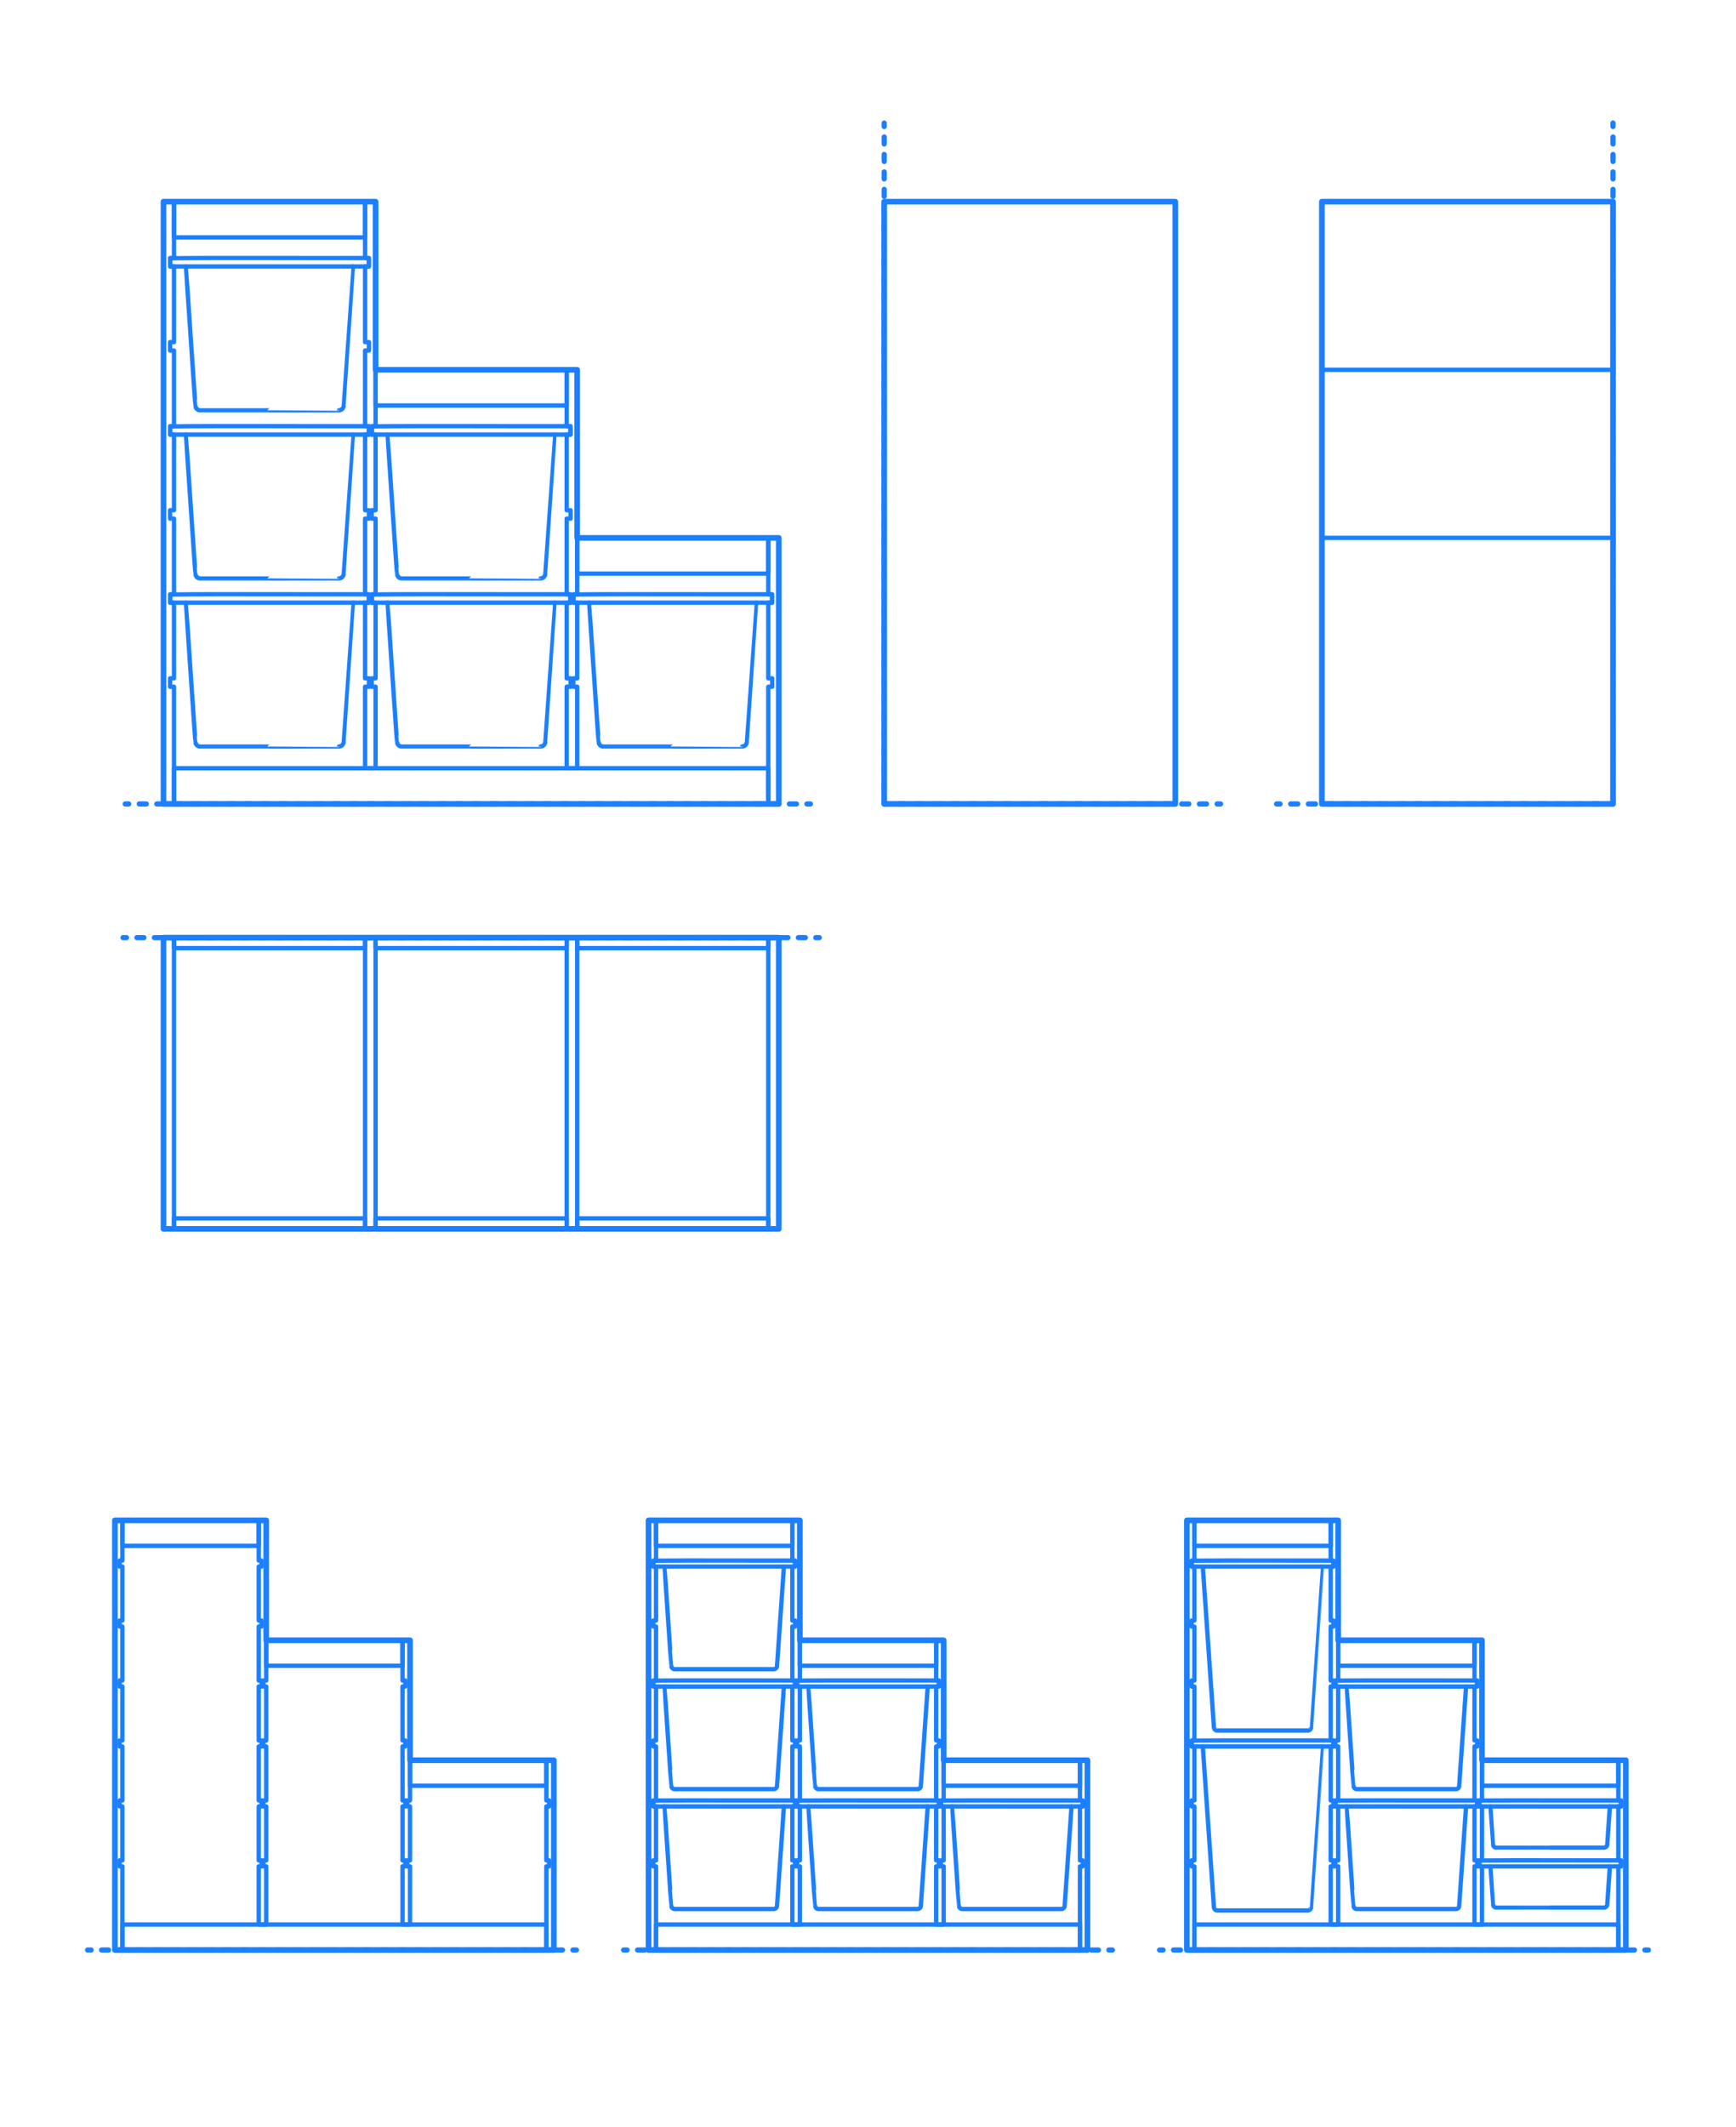 <?xml version="1.0" encoding="UTF-8"?>
<svg xmlns="http://www.w3.org/2000/svg" width="1000" height="1225" version="1.1" viewBox="0 0 1000 1225">
  <!-- Generator: Adobe Illustrator 29.8.2, SVG Export Plug-In . SVG Version: 2.1.1 Build 3)  -->
  <g id="_x32_D_x24_AG-DIAGRAM">
    <g id="POLYLINE">
      <g>
        <line x1="667.966" y1="1122.882" x2="669.966" y2="1122.882" fill="none" stroke="#1b7fff" stroke-linecap="round" stroke-linejoin="round" stroke-width="3"/>
        <line x1="676" y1="1122.882" x2="944.506" y2="1122.882" fill="none" stroke="#1b7fff" stroke-dasharray="4.023 6.034" stroke-linecap="round" stroke-linejoin="round" stroke-width="3"/>
        <line x1="947.522" y1="1122.882" x2="949.522" y2="1122.882" fill="none" stroke="#1b7fff" stroke-linecap="round" stroke-linejoin="round" stroke-width="3"/>
      </g>
    </g>
    <g id="POLYLINE1" data-name="POLYLINE">
      <g>
        <line x1="359.222" y1="1122.882" x2="361.222" y2="1122.882" fill="none" stroke="#1b7fff" stroke-linecap="round" stroke-linejoin="round" stroke-width="3"/>
        <line x1="367.255" y1="1122.882" x2="635.761" y2="1122.882" fill="none" stroke="#1b7fff" stroke-dasharray="4.023 6.034" stroke-linecap="round" stroke-linejoin="round" stroke-width="3"/>
        <line x1="638.778" y1="1122.882" x2="640.778" y2="1122.882" fill="none" stroke="#1b7fff" stroke-linecap="round" stroke-linejoin="round" stroke-width="3"/>
      </g>
    </g>
    <g id="POLYLINE2" data-name="POLYLINE">
      <g>
        <line x1="50.478" y1="1122.882" x2="52.478" y2="1122.882" fill="none" stroke="#1b7fff" stroke-linecap="round" stroke-linejoin="round" stroke-width="3"/>
        <line x1="58.511" y1="1122.882" x2="327.017" y2="1122.882" fill="none" stroke="#1b7fff" stroke-dasharray="4.023 6.034" stroke-linecap="round" stroke-linejoin="round" stroke-width="3"/>
        <line x1="330.034" y1="1122.882" x2="332.034" y2="1122.882" fill="none" stroke="#1b7fff" stroke-linecap="round" stroke-linejoin="round" stroke-width="3"/>
      </g>
    </g>
    <g id="POLYLINE3" data-name="POLYLINE">
      <g>
        <line x1="509.324" y1="70.857" x2="509.324" y2="72.857" fill="none" stroke="#1b7fff" stroke-linecap="round" stroke-linejoin="round" stroke-width="3"/>
        <line x1="509.324" y1="78.889" x2="509.324" y2="457.927" fill="none" stroke="#1b7fff" stroke-dasharray="4.022 6.032" stroke-linecap="round" stroke-linejoin="round" stroke-width="3"/>
        <polyline points="509.324 460.943 509.324 462.943 511.324 462.943" fill="none" stroke="#1b7fff" stroke-linecap="round" stroke-linejoin="round" stroke-width="3"/>
        <line x1="517.447" y1="462.943" x2="698.055" y2="462.943" fill="none" stroke="#1b7fff" stroke-dasharray="4.082 6.122" stroke-linecap="round" stroke-linejoin="round" stroke-width="3"/>
        <line x1="701.116" y1="462.943" x2="703.116" y2="462.943" fill="none" stroke="#1b7fff" stroke-linecap="round" stroke-linejoin="round" stroke-width="3"/>
      </g>
    </g>
    <g id="POLYLINE4" data-name="POLYLINE">
      <g>
        <line x1="929.143" y1="70.857" x2="929.143" y2="72.857" fill="none" stroke="#1b7fff" stroke-linecap="round" stroke-linejoin="round" stroke-width="3"/>
        <line x1="929.143" y1="78.889" x2="929.143" y2="457.927" fill="none" stroke="#1b7fff" stroke-dasharray="4.022 6.032" stroke-linecap="round" stroke-linejoin="round" stroke-width="3"/>
        <polyline points="929.143 460.943 929.143 462.943 927.143 462.943" fill="none" stroke="#1b7fff" stroke-linecap="round" stroke-linejoin="round" stroke-width="3"/>
        <line x1="921.021" y1="462.943" x2="740.413" y2="462.943" fill="none" stroke="#1b7fff" stroke-dasharray="4.082 6.122" stroke-linecap="round" stroke-linejoin="round" stroke-width="3"/>
        <line x1="737.352" y1="462.943" x2="735.352" y2="462.943" fill="none" stroke="#1b7fff" stroke-linecap="round" stroke-linejoin="round" stroke-width="3"/>
      </g>
    </g>
    <g id="POLYLINE5" data-name="POLYLINE">
      <g>
        <line x1="70.857" y1="539.925" x2="72.857" y2="539.925" fill="none" stroke="#1b7fff" stroke-linecap="round" stroke-linejoin="round" stroke-width="3"/>
        <line x1="78.873" y1="539.925" x2="466.92" y2="539.925" fill="none" stroke="#1b7fff" stroke-dasharray="4.011 6.016" stroke-linecap="round" stroke-linejoin="round" stroke-width="3"/>
        <line x1="469.928" y1="539.925" x2="471.928" y2="539.925" fill="none" stroke="#1b7fff" stroke-linecap="round" stroke-linejoin="round" stroke-width="3"/>
      </g>
    </g>
    <g id="POLYLINE6" data-name="POLYLINE">
      <g>
        <line x1="72.141" y1="462.943" x2="74.141" y2="462.943" fill="none" stroke="#1b7fff" stroke-linecap="round" stroke-linejoin="round" stroke-width="3"/>
        <line x1="80.214" y1="462.943" x2="461.796" y2="462.943" fill="none" stroke="#1b7fff" stroke-dasharray="4.049 6.073" stroke-linecap="round" stroke-linejoin="round" stroke-width="3"/>
        <line x1="464.833" y1="462.943" x2="466.833" y2="462.943" fill="none" stroke="#1b7fff" stroke-linecap="round" stroke-linejoin="round" stroke-width="3"/>
      </g>
    </g>
  </g>
  <g id="_x32_D_x24_AG-FURNITURE">
    <g id="POLYLINE7" data-name="POLYLINE">
      <path d="M761.667,1005.677c.013.011-6.431,92.692-6.425,92.711-.01.098-.028.196-.053.291-.092.353-.289.679-.56.924-.215.196-.476.342-.756.422-.111.032-.225.054-.339.065-.062.006-.124.009-.186.009,0,0-26.087,0-26.087,0h-26.099c-.061,0-.125-.003-.186-.009-.122-.012-.244-.036-.361-.071-.279-.083-.539-.233-.752-.432-.262-.244-.452-.563-.542-.909-.023-.088-.04-.179-.05-.27-.01-.075-6.408-92.649-6.415-92.731" fill="none" stroke="#1b7fff" stroke-linecap="round" stroke-linejoin="round" stroke-width="2.5"/>
    </g>
    <g id="POLYLINE8" data-name="POLYLINE">
      <path d="M686.481,1003.04c-.002-.314.19-.615.478-.742,20.077-.212,60.193,0,80.286-.073.204.004.405.088.551.231.131.128.218.301.24.483.003.03.007.062.006.092,0,.008,0,2.637,0,2.646h-81.562v-2.637Z" fill="none" stroke="#1b7fff" stroke-linecap="round" stroke-linejoin="round" stroke-width="2.5"/>
    </g>
    <g id="POLYLINE9" data-name="POLYLINE">
      <path d="M761.667,902.094c.013.011-6.431,92.692-6.425,92.711-.01.098-.028.196-.053.291-.092.353-.289.679-.56.924-.215.196-.476.342-.756.422-.111.032-.225.054-.339.065-.062.006-.124.009-.186.009,0,0-26.087,0-26.087,0h-26.099c-.061,0-.125-.003-.186-.009-.122-.012-.244-.036-.361-.071-.279-.083-.539-.233-.752-.432-.262-.244-.452-.563-.542-.909-.023-.088-.04-.179-.05-.27-.01-.075-6.408-92.649-6.415-92.731" fill="none" stroke="#1b7fff" stroke-linecap="round" stroke-linejoin="round" stroke-width="2.5"/>
    </g>
    <g id="POLYLINE10" data-name="POLYLINE">
      <path d="M686.481,899.457c-.002-.314.19-.615.478-.742,20.077-.212,60.193,0,80.286-.073.204.004.405.088.551.231.131.128.218.301.24.483.003.03.007.062.006.092,0,.008,0,2.637,0,2.646h-81.562v-2.637Z" fill="none" stroke="#1b7fff" stroke-linecap="round" stroke-linejoin="round" stroke-width="2.5"/>
    </g>
    <g id="POLYLINE11" data-name="POLYLINE">
      <path d="M769.323,1037.568c-.002-.314.19-.615.478-.742,20.077-.212,60.193,0,80.286-.073.204.004.405.088.551.231.131.128.218.301.24.483.003.03.007.062.006.092,0,.008,0,2.637,0,2.646h-81.562v-2.637Z" fill="none" stroke="#1b7fff" stroke-linecap="round" stroke-linejoin="round" stroke-width="2.5"/>
    </g>
    <g id="POLYLINE12" data-name="POLYLINE">
      <path d="M844.509,1040.205c-.022.185-3.954,57.322-3.992,57.49-.021.121-.053.241-.096.355-.105.28-.278.535-.5.736-.215.196-.476.342-.756.422-.111.032-.225.054-.339.065-.062.006-.124.009-.186.009,0,0-28.536,0-28.536,0h-28.536c-.061,0-.125-.003-.186-.009-.114-.011-.229-.033-.339-.065-.28-.08-.541-.226-.756-.422-.221-.201-.395-.456-.5-.736-.043-.114-.076-.234-.096-.355-.153-.178-3.888-57.299-3.993-57.491" fill="none" stroke="#1b7fff" stroke-linecap="round" stroke-linejoin="round" stroke-width="2.5"/>
    </g>
    <g id="POLYLINE13" data-name="POLYLINE">
      <path d="M769.323,968.512c-.002-.314.19-.615.478-.742,20.077-.212,60.193,0,80.286-.073.204.004.405.088.551.231.131.128.218.301.24.483.003.03.007.062.006.092,0,.008,0,2.637,0,2.646h-81.562v-2.637Z" fill="none" stroke="#1b7fff" stroke-linecap="round" stroke-linejoin="round" stroke-width="2.5"/>
    </g>
    <g id="POLYLINE14" data-name="POLYLINE">
      <path d="M844.509,971.149c-.022.185-3.954,57.322-3.992,57.49-.021.121-.053.241-.096.355-.105.28-.278.535-.5.736-.215.196-.476.342-.756.422-.111.032-.225.054-.339.065-.062.006-.124.009-.186.009,0,0-28.536,0-28.536,0h-28.536c-.061,0-.125-.003-.186-.009-.114-.011-.229-.033-.339-.065-.28-.08-.541-.226-.756-.422-.221-.201-.395-.456-.5-.736-.043-.114-.076-.234-.096-.355-.153-.178-3.888-57.299-3.993-57.491" fill="none" stroke="#1b7fff" stroke-linecap="round" stroke-linejoin="round" stroke-width="2.5"/>
    </g>
    <g id="POLYLINE15" data-name="POLYLINE">
      <path d="M852.164,1072.096c-.002-.314.19-.615.478-.742,20.077-.212,60.193,0,80.286-.073.204.004.405.088.551.231.131.128.218.301.24.483.003.03.007.062.006.092,0,.008,0,2.637,0,2.646h-81.562v-2.637Z" fill="none" stroke="#1b7fff" stroke-linecap="round" stroke-linejoin="round" stroke-width="2.5"/>
    </g>
    <g id="POLYLINE16" data-name="POLYLINE">
      <path d="M927.35,1074.733c-.005.061-1.52,21.968-1.527,22.024-.011.105-.03.21-.058.311-.096.353-.298.677-.572.919-.212.188-.466.328-.739.406-.111.032-.225.054-.339.065-.198.028-30.966-.001-31.171.009-.043.019-30.985-.013-31.025,0-.046-.001-.099-.004-.145-.009-.114-.011-.229-.033-.339-.065-.272-.078-.527-.218-.739-.406-.279-.247-.483-.579-.577-.94-.024-.095-.043-.193-.053-.29-.032-.058-1.504-21.962-1.527-22.024" fill="none" stroke="#1b7fff" stroke-linecap="round" stroke-linejoin="round" stroke-width="2.5"/>
    </g>
    <g id="POLYLINE17" data-name="POLYLINE">
      <path d="M852.164,1037.568c-.002-.314.19-.615.478-.742,20.077-.212,60.193,0,80.286-.073.204.004.405.088.551.231.131.128.218.301.24.483.003.03.007.062.006.092,0,.008,0,2.637,0,2.646h-81.562v-2.637Z" fill="none" stroke="#1b7fff" stroke-linecap="round" stroke-linejoin="round" stroke-width="2.5"/>
    </g>
    <g id="POLYLINE18" data-name="POLYLINE">
      <path d="M927.35,1040.205c-.005.061-1.52,21.968-1.527,22.024-.011.105-.03.21-.058.311-.096.353-.298.677-.572.919-.212.188-.466.328-.739.406-.111.032-.225.054-.339.065-.198.028-30.966-.001-31.171.009-.043.019-30.985-.013-31.025,0-.046-.001-.099-.004-.145-.009-.114-.011-.229-.033-.339-.065-.272-.078-.527-.218-.739-.406-.279-.247-.483-.579-.577-.94-.024-.095-.043-.193-.053-.29-.032-.058-1.504-21.962-1.527-22.024" fill="none" stroke="#1b7fff" stroke-linecap="round" stroke-linejoin="round" stroke-width="2.5"/>
    </g>
    <g id="POLYLINE19" data-name="POLYLINE">
      <polygon points="770.841 971.149 769.243 971.149 769.243 967.697 770.841 967.697 770.841 875.478 766.525 875.478 766.525 898.641 768.122 898.641 768.122 902.094 766.525 902.094 766.525 933.169 768.122 933.169 768.122 936.622 766.525 936.622 766.525 967.697 768.122 967.697 768.122 971.149 766.525 971.149 766.525 1002.225 768.122 1002.225 768.122 1005.677 766.525 1005.677 766.525 1036.752 768.122 1036.752 768.122 1040.205 766.525 1040.205 766.525 1071.28 768.122 1071.28 768.122 1074.733 766.525 1074.733 766.525 1108.207 770.841 1108.207 770.841 1074.733 769.243 1074.733 769.243 1071.28 770.841 1071.28 770.841 1040.205 769.243 1040.205 769.243 1036.752 770.841 1036.752 770.841 1005.677 769.243 1005.677 769.243 1002.225 770.841 1002.225 770.841 971.149" fill="none" stroke="#1b7fff" stroke-linecap="round" stroke-linejoin="round" stroke-width="2.5"/>
    </g>
    <g id="POLYLINE20" data-name="POLYLINE">
      <polygon points="683.683 875.478 683.683 1122.882 687.999 1122.882 687.999 1074.733 686.401 1074.733 686.401 1071.28 687.999 1071.28 687.999 1040.205 686.401 1040.205 686.401 1036.752 687.999 1036.752 687.999 1005.677 686.401 1005.677 686.401 1002.225 687.999 1002.225 687.999 971.149 686.401 971.149 686.401 967.697 687.999 967.697 687.999 936.622 686.401 936.622 686.401 933.169 687.999 933.169 687.999 902.094 686.401 902.094 686.401 898.641 687.999 898.641 687.999 875.478 683.683 875.478" fill="none" stroke="#1b7fff" stroke-linecap="round" stroke-linejoin="round" stroke-width="2.5"/>
    </g>
    <g id="POLYLINE21" data-name="POLYLINE">
      <rect x="687.999" y="875.478" width="78.526" height="14.674" fill="none" stroke="#1b7fff" stroke-linecap="round" stroke-linejoin="round" stroke-width="2.5"/>
    </g>
    <g id="POLYLINE22" data-name="POLYLINE">
      <rect x="687.999" y="1108.207" width="244.21" height="14.674" fill="none" stroke="#1b7fff" stroke-linecap="round" stroke-linejoin="round" stroke-width="2.5"/>
    </g>
    <g id="POLYLINE23" data-name="POLYLINE">
      <rect x="770.841" y="944.533" width="78.526" height="14.674" fill="none" stroke="#1b7fff" stroke-linecap="round" stroke-linejoin="round" stroke-width="2.5"/>
    </g>
    <g id="POLYLINE24" data-name="POLYLINE">
      <rect x="853.682" y="1013.589" width="78.526" height="14.674" fill="none" stroke="#1b7fff" stroke-linecap="round" stroke-linejoin="round" stroke-width="2.5"/>
    </g>
    <g id="POLYLINE25" data-name="POLYLINE">
      <polygon points="932.208 1036.752 932.208 1013.589 936.524 1013.589 936.524 1122.882 932.208 1122.882 932.208 1074.733 933.806 1074.733 933.806 1071.28 932.208 1071.28 932.208 1040.205 933.806 1040.205 933.806 1036.752 932.208 1036.752" fill="none" stroke="#1b7fff" stroke-linecap="round" stroke-linejoin="round" stroke-width="2.5"/>
    </g>
    <g id="POLYLINE26" data-name="POLYLINE">
      <polygon points="853.682 971.149 853.682 944.533 849.366 944.533 849.366 967.697 850.964 967.697 850.964 971.149 849.366 971.149 849.366 1002.225 850.964 1002.225 850.964 1005.677 849.366 1005.677 849.366 1036.752 850.964 1036.752 850.964 1040.205 849.366 1040.205 849.366 1071.28 850.964 1071.28 850.964 1074.733 849.366 1074.733 849.366 1108.207 853.682 1108.207 853.682 1074.733 852.085 1074.733 852.085 1071.28 853.682 1071.28 853.682 1040.205 852.085 1040.205 852.085 1036.752 853.682 1036.752 853.682 971.149" fill="none" stroke="#1b7fff" stroke-linecap="round" stroke-linejoin="round" stroke-width="2.5"/>
    </g>
    <g id="POLYLINE27" data-name="POLYLINE">
      <path d="M542.061,1037.568c-.002-.314.19-.615.478-.742,20.077-.212,60.193,0,80.286-.073.204.004.405.088.551.231.131.128.218.301.24.483.003.03.007.062.006.092,0,.008,0,2.637,0,2.646h-81.562v-2.637Z" fill="none" stroke="#1b7fff" stroke-linecap="round" stroke-linejoin="round" stroke-width="2.5"/>
    </g>
    <g id="POLYLINE28" data-name="POLYLINE">
      <path d="M617.247,1040.205c-.022.185-3.954,57.322-3.992,57.49-.021.121-.053.241-.096.355-.105.28-.278.535-.5.736-.215.196-.476.342-.756.422-.111.032-.225.054-.339.065-.062.006-.124.009-.186.009,0,0-28.536,0-28.536,0h-28.536c-.061,0-.125-.003-.186-.009-.114-.011-.229-.033-.339-.065-.28-.08-.541-.226-.756-.422-.221-.201-.395-.456-.5-.736-.043-.114-.076-.234-.096-.355-.153-.178-3.888-57.299-3.993-57.491" fill="none" stroke="#1b7fff" stroke-linecap="round" stroke-linejoin="round" stroke-width="2.5"/>
    </g>
    <g id="POLYLINE29" data-name="POLYLINE">
      <path d="M459.219,1037.568c-.002-.314.19-.615.478-.742,20.077-.212,60.193,0,80.286-.073.204.004.405.088.551.231.131.128.218.301.24.483.003.03.007.062.006.092,0,.008,0,2.637,0,2.646h-81.562v-2.637Z" fill="none" stroke="#1b7fff" stroke-linecap="round" stroke-linejoin="round" stroke-width="2.5"/>
    </g>
    <g id="POLYLINE30" data-name="POLYLINE">
      <path d="M534.405,1040.205c-.022.185-3.954,57.322-3.992,57.49-.021.121-.053.241-.096.355-.105.28-.278.535-.5.736-.215.196-.476.342-.756.422-.111.032-.225.054-.339.065-.062.006-.124.009-.186.009,0,0-28.536,0-28.536,0h-28.536c-.061,0-.125-.003-.186-.009-.114-.011-.229-.033-.339-.065-.28-.08-.541-.226-.756-.422-.221-.201-.395-.456-.5-.736-.043-.114-.076-.234-.096-.355-.153-.178-3.888-57.299-3.993-57.491" fill="none" stroke="#1b7fff" stroke-linecap="round" stroke-linejoin="round" stroke-width="2.5"/>
    </g>
    <g id="POLYLINE31" data-name="POLYLINE">
      <path d="M459.219,968.512c-.002-.314.19-.615.478-.742,20.077-.212,60.193,0,80.286-.073.204.004.405.088.551.231.131.128.218.301.24.483.003.03.007.062.006.092,0,.008,0,2.637,0,2.646h-81.562v-2.637Z" fill="none" stroke="#1b7fff" stroke-linecap="round" stroke-linejoin="round" stroke-width="2.5"/>
    </g>
    <g id="POLYLINE32" data-name="POLYLINE">
      <path d="M534.405,971.149c-.022.185-3.954,57.322-3.992,57.49-.021.121-.053.241-.096.355-.105.28-.278.535-.5.736-.215.196-.476.342-.756.422-.111.032-.225.054-.339.065-.062.006-.124.009-.186.009,0,0-28.536,0-28.536,0h-28.536c-.061,0-.125-.003-.186-.009-.114-.011-.229-.033-.339-.065-.28-.08-.541-.226-.756-.422-.221-.201-.395-.456-.5-.736-.043-.114-.076-.234-.096-.355-.153-.178-3.888-57.299-3.993-57.491" fill="none" stroke="#1b7fff" stroke-linecap="round" stroke-linejoin="round" stroke-width="2.5"/>
    </g>
    <g id="POLYLINE33" data-name="POLYLINE">
      <path d="M376.377,1037.568c-.002-.314.19-.615.478-.742,20.077-.212,60.193,0,80.286-.073.204.004.405.088.551.231.131.128.218.301.24.483.003.03.007.062.006.092,0,.008,0,2.637,0,2.646h-81.562v-2.637Z" fill="none" stroke="#1b7fff" stroke-linecap="round" stroke-linejoin="round" stroke-width="2.5"/>
    </g>
    <g id="POLYLINE34" data-name="POLYLINE">
      <path d="M451.563,1040.205c-.022.185-3.954,57.322-3.992,57.49-.021.121-.053.241-.096.355-.105.28-.278.535-.5.736-.215.196-.476.342-.756.422-.111.032-.225.054-.339.065-.062.006-.124.009-.186.009,0,0-28.536,0-28.536,0h-28.536c-.061,0-.125-.003-.186-.009-.114-.011-.229-.033-.339-.065-.28-.08-.541-.226-.756-.422-.221-.201-.395-.456-.5-.736-.043-.114-.076-.234-.096-.355-.153-.178-3.888-57.299-3.993-57.491" fill="none" stroke="#1b7fff" stroke-linecap="round" stroke-linejoin="round" stroke-width="2.5"/>
    </g>
    <g id="POLYLINE35" data-name="POLYLINE">
      <path d="M376.377,968.512c-.002-.314.19-.615.478-.742,20.077-.212,60.193,0,80.286-.073.204.004.405.088.551.231.131.128.218.301.24.483.003.03.007.062.006.092,0,.008,0,2.637,0,2.646h-81.562v-2.637Z" fill="none" stroke="#1b7fff" stroke-linecap="round" stroke-linejoin="round" stroke-width="2.5"/>
    </g>
    <g id="POLYLINE36" data-name="POLYLINE">
      <path d="M451.563,971.149c-.022.185-3.954,57.322-3.992,57.49-.021.121-.053.241-.096.355-.105.28-.278.535-.5.736-.215.196-.476.342-.756.422-.111.032-.225.054-.339.065-.062.006-.124.009-.186.009,0,0-28.536,0-28.536,0h-28.536c-.061,0-.125-.003-.186-.009-.114-.011-.229-.033-.339-.065-.28-.08-.541-.226-.756-.422-.221-.201-.395-.456-.5-.736-.043-.114-.076-.234-.096-.355-.153-.178-3.888-57.299-3.993-57.491" fill="none" stroke="#1b7fff" stroke-linecap="round" stroke-linejoin="round" stroke-width="2.5"/>
    </g>
    <g id="POLYLINE37" data-name="POLYLINE">
      <path d="M376.377,899.457c-.002-.314.19-.615.478-.742,20.077-.212,60.193,0,80.286-.073.204.004.405.088.551.231.131.128.218.301.24.483.003.03.007.062.006.092,0,.008,0,2.637,0,2.646h-81.562v-2.637Z" fill="none" stroke="#1b7fff" stroke-linecap="round" stroke-linejoin="round" stroke-width="2.5"/>
    </g>
    <g id="POLYLINE38" data-name="POLYLINE">
      <path d="M451.563,902.094c-.022.185-3.954,57.322-3.992,57.49-.021.121-.053.241-.096.355-.105.28-.278.535-.5.736-.215.196-.476.342-.756.422-.111.032-.225.054-.339.065-.062.006-.124.009-.186.009,0,0-28.536,0-28.536,0h-28.536c-.061,0-.125-.003-.186-.009-.114-.011-.229-.033-.339-.065-.28-.08-.541-.226-.756-.422-.221-.201-.395-.456-.5-.736-.043-.114-.076-.234-.096-.355-.153-.178-3.888-57.299-3.993-57.491" fill="none" stroke="#1b7fff" stroke-linecap="round" stroke-linejoin="round" stroke-width="2.5"/>
    </g>
    <g id="POLYLINE39" data-name="POLYLINE">
      <polygon points="543.579 971.149 543.579 944.533 539.263 944.533 539.263 967.697 540.86 967.697 540.86 971.149 539.263 971.149 539.263 1002.225 540.86 1002.225 540.86 1005.677 539.263 1005.677 539.263 1036.752 540.86 1036.752 540.86 1040.205 539.263 1040.205 539.263 1071.28 540.86 1071.28 540.86 1074.733 539.263 1074.733 539.263 1108.207 543.579 1108.207 543.579 1074.733 541.982 1074.733 541.982 1071.28 543.579 1071.28 543.579 1040.205 541.982 1040.205 541.982 1036.752 543.579 1036.752 543.579 971.149" fill="none" stroke="#1b7fff" stroke-linecap="round" stroke-linejoin="round" stroke-width="2.5"/>
    </g>
    <g id="POLYLINE40" data-name="POLYLINE">
      <polygon points="622.105 1036.752 622.105 1013.589 626.421 1013.589 626.421 1122.882 622.105 1122.882 622.105 1074.733 623.702 1074.733 623.702 1071.28 622.105 1071.28 622.105 1040.205 623.702 1040.205 623.702 1036.752 622.105 1036.752" fill="none" stroke="#1b7fff" stroke-linecap="round" stroke-linejoin="round" stroke-width="2.5"/>
    </g>
    <g id="POLYLINE41" data-name="POLYLINE">
      <rect x="543.579" y="1013.589" width="78.526" height="14.674" fill="none" stroke="#1b7fff" stroke-linecap="round" stroke-linejoin="round" stroke-width="2.5"/>
    </g>
    <g id="POLYLINE42" data-name="POLYLINE">
      <rect x="460.737" y="944.533" width="78.526" height="14.674" fill="none" stroke="#1b7fff" stroke-linecap="round" stroke-linejoin="round" stroke-width="2.5"/>
    </g>
    <g id="POLYLINE43" data-name="POLYLINE">
      <rect x="377.895" y="1108.207" width="244.21" height="14.674" fill="none" stroke="#1b7fff" stroke-linecap="round" stroke-linejoin="round" stroke-width="2.5"/>
    </g>
    <g id="POLYLINE44" data-name="POLYLINE">
      <rect x="377.895" y="875.478" width="78.526" height="14.674" fill="none" stroke="#1b7fff" stroke-linecap="round" stroke-linejoin="round" stroke-width="2.5"/>
    </g>
    <g id="POLYLINE45" data-name="POLYLINE">
      <polygon points="373.579 875.478 373.579 1122.882 377.895 1122.882 377.895 1074.733 376.298 1074.733 376.298 1071.28 377.895 1071.28 377.895 1040.205 376.298 1040.205 376.298 1036.752 377.895 1036.752 377.895 1005.677 376.298 1005.677 376.298 1002.225 377.895 1002.225 377.895 971.149 376.298 971.149 376.298 967.697 377.895 967.697 377.895 936.622 376.298 936.622 376.298 933.169 377.895 933.169 377.895 902.094 376.298 902.094 376.298 898.641 377.895 898.641 377.895 875.478 373.579 875.478" fill="none" stroke="#1b7fff" stroke-linecap="round" stroke-linejoin="round" stroke-width="2.5"/>
    </g>
    <g id="POLYLINE46" data-name="POLYLINE">
      <polygon points="460.737 971.149 459.14 971.149 459.14 967.697 460.737 967.697 460.737 875.478 456.421 875.478 456.421 898.641 458.018 898.641 458.018 902.094 456.421 902.094 456.421 933.169 458.018 933.169 458.018 936.622 456.421 936.622 456.421 967.697 458.018 967.697 458.018 971.149 456.421 971.149 456.421 1002.225 458.018 1002.225 458.018 1005.677 456.421 1005.677 456.421 1036.752 458.018 1036.752 458.018 1040.205 456.421 1040.205 456.421 1071.28 458.018 1071.28 458.018 1074.733 456.421 1074.733 456.421 1108.207 460.737 1108.207 460.737 1074.733 459.14 1074.733 459.14 1071.28 460.737 1071.28 460.737 1040.205 459.14 1040.205 459.14 1036.752 460.737 1036.752 460.737 1005.677 459.14 1005.677 459.14 1002.225 460.737 1002.225 460.737 971.149" fill="none" stroke="#1b7fff" stroke-linecap="round" stroke-linejoin="round" stroke-width="2.5"/>
    </g>
    <g id="POLYLINE47" data-name="POLYLINE">
      <polygon points="153.352 971.149 151.755 971.149 151.755 967.697 153.352 967.697 153.352 875.478 149.036 875.478 149.036 898.641 150.634 898.641 150.634 902.094 149.036 902.094 149.036 933.169 150.634 933.169 150.634 936.622 149.036 936.622 149.036 967.697 150.634 967.697 150.634 971.149 149.036 971.149 149.036 1002.225 150.634 1002.225 150.634 1005.677 149.036 1005.677 149.036 1036.752 150.634 1036.752 150.634 1040.205 149.036 1040.205 149.036 1071.28 150.634 1071.28 150.634 1074.733 149.036 1074.733 149.036 1108.207 153.352 1108.207 153.352 1074.733 151.755 1074.733 151.755 1071.28 153.352 1071.28 153.352 1040.205 151.755 1040.205 151.755 1036.752 153.352 1036.752 153.352 1005.677 151.755 1005.677 151.755 1002.225 153.352 1002.225 153.352 971.149" fill="none" stroke="#1b7fff" stroke-linecap="round" stroke-linejoin="round" stroke-width="2.5"/>
    </g>
    <g id="POLYLINE48" data-name="POLYLINE">
      <polygon points="66.194 875.478 66.194 1122.882 70.51 1122.882 70.51 1074.733 68.913 1074.733 68.913 1071.28 70.51 1071.28 70.51 1040.205 68.913 1040.205 68.913 1036.752 70.51 1036.752 70.51 1005.677 68.913 1005.677 68.913 1002.225 70.51 1002.225 70.51 971.149 68.913 971.149 68.913 967.697 70.51 967.697 70.51 936.622 68.913 936.622 68.913 933.169 70.51 933.169 70.51 902.094 68.913 902.094 68.913 898.641 70.51 898.641 70.51 875.478 66.194 875.478" fill="none" stroke="#1b7fff" stroke-linecap="round" stroke-linejoin="round" stroke-width="2.5"/>
    </g>
    <g id="POLYLINE49" data-name="POLYLINE">
      <rect x="70.51" y="875.478" width="78.526" height="14.674" fill="none" stroke="#1b7fff" stroke-linecap="round" stroke-linejoin="round" stroke-width="2.5"/>
    </g>
    <g id="POLYLINE50" data-name="POLYLINE">
      <rect x="70.51" y="1108.207" width="244.21" height="14.674" fill="none" stroke="#1b7fff" stroke-linecap="round" stroke-linejoin="round" stroke-width="2.5"/>
    </g>
    <g id="POLYLINE51" data-name="POLYLINE">
      <rect x="153.352" y="944.533" width="78.526" height="14.674" fill="none" stroke="#1b7fff" stroke-linecap="round" stroke-linejoin="round" stroke-width="2.5"/>
    </g>
    <g id="POLYLINE52" data-name="POLYLINE">
      <rect x="236.194" y="1013.589" width="78.526" height="14.674" fill="none" stroke="#1b7fff" stroke-linecap="round" stroke-linejoin="round" stroke-width="2.5"/>
    </g>
    <g id="POLYLINE53" data-name="POLYLINE">
      <polygon points="314.72 1036.752 314.72 1013.589 319.036 1013.589 319.036 1122.882 314.72 1122.882 314.72 1074.733 316.317 1074.733 316.317 1071.28 314.72 1071.28 314.72 1040.205 316.317 1040.205 316.317 1036.752 314.72 1036.752" fill="none" stroke="#1b7fff" stroke-linecap="round" stroke-linejoin="round" stroke-width="2.5"/>
    </g>
    <g id="POLYLINE54" data-name="POLYLINE">
      <polygon points="236.194 971.149 236.194 944.533 231.878 944.533 231.878 967.697 233.475 967.697 233.475 971.149 231.878 971.149 231.878 1002.225 233.475 1002.225 233.475 1005.677 231.878 1005.677 231.878 1036.752 233.475 1036.752 233.475 1040.205 231.878 1040.205 231.878 1071.28 233.475 1071.28 233.475 1074.733 231.878 1074.733 231.878 1108.207 236.194 1108.207 236.194 1074.733 234.597 1074.733 234.597 1071.28 236.194 1071.28 236.194 1040.205 234.597 1040.205 234.597 1036.752 236.194 1036.752 236.194 971.149" fill="none" stroke="#1b7fff" stroke-linecap="round" stroke-linejoin="round" stroke-width="2.5"/>
    </g>
    <g id="POLYLINE55" data-name="POLYLINE">
      <path d="M330.354,343.349c-.002-.43.254-.844.644-1.029,28.17-.332,84.413-.004,112.611-.113.278.015.549.136.745.333.175.175.291.408.324.653.005.047.011.095.011.142,0,.012,0,3.697,0,3.709h-114.335v-3.697Z" fill="none" stroke="#1b7fff" stroke-linecap="round" stroke-linejoin="round" stroke-width="2.5"/>
    </g>
    <g id="POLYLINE56" data-name="POLYLINE">
      <path d="M435.751,347.046c.008.012-5.573,80.347-5.568,80.361-.008.086-.018.175-.034.26-.031.169-.078.337-.14.497-.149.381-.387.728-.689,1.003-.294.268-.649.469-1.03.583-.165.049-.335.083-.505.1-.077.007-.155.012-.232.013,0,.001-40.021,0-40.031,0-.021.006-40.015-.004-40.031,0-.085,0-.176-.006-.261-.016-.171-.019-.342-.054-.506-.106-.38-.118-.734-.324-1.025-.596-.299-.279-.533-.628-.676-1.01-.06-.16-.106-.328-.134-.497-.214-.249-5.45-80.323-5.597-80.592" fill="none" stroke="#1b7fff" stroke-linecap="round" stroke-linejoin="round" stroke-width="2.5"/>
    </g>
    <g id="POLYLINE57" data-name="POLYLINE">
      <path d="M214.225,343.349c-.002-.43.254-.844.644-1.029,28.17-.332,84.413-.004,112.611-.113.278.015.549.136.745.333.175.175.291.408.324.653.005.047.011.095.011.142,0,.012,0,3.697,0,3.709h-114.335v-3.697Z" fill="none" stroke="#1b7fff" stroke-linecap="round" stroke-linejoin="round" stroke-width="2.5"/>
    </g>
    <g id="POLYLINE58" data-name="POLYLINE">
      <path d="M319.622,347.046c.008.012-5.573,80.347-5.568,80.361-.008.086-.018.175-.034.26-.031.169-.078.337-.14.497-.149.381-.387.728-.689,1.003-.294.268-.649.469-1.03.583-.165.049-.335.083-.505.1-.077.007-.155.012-.232.013,0,.001-40.021,0-40.031,0-.021.006-40.015-.004-40.031,0-.085,0-.176-.006-.261-.016-.171-.019-.342-.054-.506-.106-.38-.118-.734-.324-1.025-.596-.299-.279-.533-.628-.676-1.01-.06-.16-.106-.328-.134-.497-.214-.249-5.45-80.323-5.597-80.592" fill="none" stroke="#1b7fff" stroke-linecap="round" stroke-linejoin="round" stroke-width="2.5"/>
    </g>
    <g id="POLYLINE59" data-name="POLYLINE">
      <path d="M214.225,246.546c-.002-.43.254-.844.644-1.029,28.17-.332,84.413-.004,112.611-.113.278.015.549.136.745.333.175.175.291.408.324.653.005.047.011.095.011.142,0,.012,0,3.697,0,3.709h-114.335v-3.697Z" fill="none" stroke="#1b7fff" stroke-linecap="round" stroke-linejoin="round" stroke-width="2.5"/>
    </g>
    <g id="POLYLINE60" data-name="POLYLINE">
      <path d="M319.622,250.243c.008.012-5.573,80.347-5.568,80.361-.008.086-.018.175-.034.26-.031.169-.078.337-.14.497-.149.381-.387.728-.689,1.003-.294.268-.649.469-1.03.583-.165.049-.335.083-.505.1-.077.007-.155.012-.232.013,0,.001-40.021,0-40.031,0-.021.006-40.015-.004-40.031,0-.085,0-.176-.006-.261-.016-.171-.019-.342-.054-.506-.106-.38-.118-.734-.324-1.025-.596-.299-.279-.533-.628-.676-1.01-.06-.16-.106-.328-.134-.497-.214-.249-5.45-80.323-5.597-80.592" fill="none" stroke="#1b7fff" stroke-linecap="round" stroke-linejoin="round" stroke-width="2.5"/>
    </g>
    <g id="POLYLINE61" data-name="POLYLINE">
      <path d="M98.096,343.349c-.002-.43.254-.844.644-1.029,28.17-.332,84.413-.004,112.611-.113.278.015.549.136.745.333.175.175.291.408.324.653.005.047.011.095.011.142,0,.012,0,3.697,0,3.709h-114.335v-3.697Z" fill="none" stroke="#1b7fff" stroke-linecap="round" stroke-linejoin="round" stroke-width="2.5"/>
    </g>
    <g id="POLYLINE62" data-name="POLYLINE">
      <path d="M203.493,347.046c.008.012-5.573,80.347-5.568,80.361-.008.086-.018.175-.034.26-.031.169-.078.337-.14.497-.149.381-.387.728-.689,1.003-.294.268-.649.469-1.03.583-.165.049-.335.083-.505.1-.077.007-.155.012-.232.013,0,.001-40.021,0-40.031,0-.021.006-40.015-.004-40.031,0-.085,0-.176-.006-.261-.016-.171-.019-.342-.054-.506-.106-.38-.118-.734-.324-1.025-.596-.299-.279-.533-.628-.676-1.01-.06-.16-.106-.328-.134-.497-.214-.249-5.45-80.323-5.597-80.592" fill="none" stroke="#1b7fff" stroke-linecap="round" stroke-linejoin="round" stroke-width="2.5"/>
    </g>
    <g id="POLYLINE63" data-name="POLYLINE">
      <path d="M98.096,246.546c-.002-.43.254-.844.644-1.029,28.17-.332,84.413-.004,112.611-.113.278.015.549.136.745.333.175.175.291.408.324.653.005.047.011.095.011.142,0,.012,0,3.697,0,3.709h-114.335v-3.697Z" fill="none" stroke="#1b7fff" stroke-linecap="round" stroke-linejoin="round" stroke-width="2.5"/>
    </g>
    <g id="POLYLINE64" data-name="POLYLINE">
      <path d="M203.493,250.243c.008.012-5.573,80.347-5.568,80.361-.008.086-.018.175-.034.26-.031.169-.078.337-.14.497-.149.381-.387.728-.689,1.003-.294.268-.649.469-1.03.583-.165.049-.335.083-.505.1-.077.007-.155.012-.232.013,0,.001-40.021,0-40.031,0-.021.006-40.015-.004-40.031,0-.085,0-.176-.006-.261-.016-.171-.019-.342-.054-.506-.106-.38-.118-.734-.324-1.025-.596-.299-.279-.533-.628-.676-1.01-.06-.16-.106-.328-.134-.497-.214-.249-5.45-80.323-5.597-80.592" fill="none" stroke="#1b7fff" stroke-linecap="round" stroke-linejoin="round" stroke-width="2.5"/>
    </g>
    <g id="POLYLINE65" data-name="POLYLINE">
      <path d="M98.096,149.743c-.002-.43.254-.844.644-1.029,28.17-.332,84.413-.004,112.611-.113.278.015.549.136.745.333.175.175.291.408.324.653.005.047.011.095.011.142,0,.012,0,3.697,0,3.709h-114.335v-3.697Z" fill="none" stroke="#1b7fff" stroke-linecap="round" stroke-linejoin="round" stroke-width="2.5"/>
    </g>
    <g id="POLYLINE66" data-name="POLYLINE">
      <path d="M203.493,153.439c.008.012-5.573,80.347-5.568,80.361-.008.086-.018.175-.034.26-.031.169-.078.337-.14.497-.149.381-.387.728-.689,1.003-.294.268-.649.469-1.03.583-.165.049-.335.083-.505.1-.077.007-.155.012-.232.013,0,.001-40.021,0-40.031,0-.021.006-40.015-.004-40.031,0-.085,0-.176-.006-.261-.016-.171-.019-.342-.054-.506-.106-.38-.118-.734-.324-1.025-.596-.299-.279-.533-.628-.676-1.01-.06-.16-.106-.328-.134-.497-.214-.249-5.45-80.323-5.597-80.592" fill="none" stroke="#1b7fff" stroke-linecap="round" stroke-linejoin="round" stroke-width="2.5"/>
    </g>
    <g id="POLYLINE67" data-name="POLYLINE">
      <rect x="509.324" y="116.128" width="167.691" height="346.815" fill="none" stroke="#1b7fff" stroke-linecap="round" stroke-linejoin="round" stroke-width="2.5"/>
    </g>
    <g id="POLYLINE68" data-name="POLYLINE">
      <polyline points="761.452 309.735 761.452 212.932 929.143 212.932 929.143 309.735" fill="none" stroke="#1b7fff" stroke-linecap="round" stroke-linejoin="round" stroke-width="2.5"/>
    </g>
    <g id="POLYLINE69" data-name="POLYLINE">
      <rect x="761.452" y="309.735" width="167.691" height="153.209" fill="none" stroke="#1b7fff" stroke-linecap="round" stroke-linejoin="round" stroke-width="2.5"/>
    </g>
    <g id="POLYLINE70" data-name="POLYLINE">
      <rect x="761.452" y="116.128" width="167.691" height="346.815" fill="none" stroke="#1b7fff" stroke-linecap="round" stroke-linejoin="round" stroke-width="2.5"/>
    </g>
    <g id="POLYLINE71" data-name="POLYLINE">
      <rect x="332.482" y="701.565" width="110.079" height="6.05" fill="none" stroke="#1b7fff" stroke-linecap="round" stroke-linejoin="round" stroke-width="2.5"/>
    </g>
    <g id="POLYLINE72" data-name="POLYLINE">
      <rect x="442.561" y="539.925" width="6.05" height="167.691" fill="none" stroke="#1b7fff" stroke-linecap="round" stroke-linejoin="round" stroke-width="2.5"/>
    </g>
    <g id="POLYLINE73" data-name="POLYLINE">
      <rect x="332.482" y="539.925" width="110.079" height="6.05" fill="none" stroke="#1b7fff" stroke-linecap="round" stroke-linejoin="round" stroke-width="2.5"/>
    </g>
    <g id="POLYLINE74" data-name="POLYLINE">
      <rect x="216.353" y="701.565" width="110.079" height="6.05" fill="none" stroke="#1b7fff" stroke-linecap="round" stroke-linejoin="round" stroke-width="2.5"/>
    </g>
    <g id="POLYLINE75" data-name="POLYLINE">
      <rect x="326.432" y="539.925" width="6.05" height="167.691" fill="none" stroke="#1b7fff" stroke-linecap="round" stroke-linejoin="round" stroke-width="2.5"/>
    </g>
    <g id="POLYLINE76" data-name="POLYLINE">
      <rect x="216.353" y="539.925" width="110.079" height="6.05" fill="none" stroke="#1b7fff" stroke-linecap="round" stroke-linejoin="round" stroke-width="2.5"/>
    </g>
    <g id="POLYLINE77" data-name="POLYLINE">
      <rect x="100.224" y="701.565" width="110.079" height="6.05" fill="none" stroke="#1b7fff" stroke-linecap="round" stroke-linejoin="round" stroke-width="2.5"/>
    </g>
    <g id="POLYLINE78" data-name="POLYLINE">
      <rect x="210.303" y="539.925" width="6.05" height="167.691" fill="none" stroke="#1b7fff" stroke-linecap="round" stroke-linejoin="round" stroke-width="2.5"/>
    </g>
    <g id="POLYLINE79" data-name="POLYLINE">
      <rect x="100.224" y="539.925" width="110.079" height="6.05" fill="none" stroke="#1b7fff" stroke-linecap="round" stroke-linejoin="round" stroke-width="2.5"/>
    </g>
    <g id="POLYLINE80" data-name="POLYLINE">
      <rect x="94.174" y="539.925" width="6.05" height="167.691" fill="none" stroke="#1b7fff" stroke-linecap="round" stroke-linejoin="round" stroke-width="2.5"/>
    </g>
    <g id="POLYLINE81" data-name="POLYLINE">
      <polygon points="332.482 250.243 332.482 212.932 326.432 212.932 326.432 245.403 328.671 245.403 328.671 250.243 326.432 250.243 326.432 293.804 328.671 293.804 328.671 298.644 326.432 298.644 326.432 342.206 328.671 342.206 328.671 347.046 326.432 347.046 326.432 390.608 328.671 390.608 328.671 395.448 326.432 395.448 326.432 442.373 332.482 442.373 332.482 395.448 330.243 395.448 330.243 390.608 332.482 390.608 332.482 347.046 330.243 347.046 330.243 342.206 332.482 342.206 332.482 250.243" fill="none" stroke="#1b7fff" stroke-linecap="round" stroke-linejoin="round" stroke-width="2.5"/>
    </g>
    <g id="POLYLINE82" data-name="POLYLINE">
      <polygon points="442.561 342.206 442.561 309.735 448.611 309.735 448.611 462.943 442.561 462.943 442.561 395.448 444.8 395.448 444.8 390.608 442.561 390.608 442.561 347.046 444.8 347.046 444.8 342.206 442.561 342.206" fill="none" stroke="#1b7fff" stroke-linecap="round" stroke-linejoin="round" stroke-width="2.5"/>
    </g>
    <g id="POLYLINE83" data-name="POLYLINE">
      <rect x="332.482" y="309.735" width="110.079" height="20.571" fill="none" stroke="#1b7fff" stroke-linecap="round" stroke-linejoin="round" stroke-width="2.5"/>
    </g>
    <g id="POLYLINE84" data-name="POLYLINE">
      <rect x="216.353" y="212.932" width="110.079" height="20.571" fill="none" stroke="#1b7fff" stroke-linecap="round" stroke-linejoin="round" stroke-width="2.5"/>
    </g>
    <g id="POLYLINE85" data-name="POLYLINE">
      <rect x="100.224" y="442.373" width="342.337" height="20.571" fill="none" stroke="#1b7fff" stroke-linecap="round" stroke-linejoin="round" stroke-width="2.5"/>
    </g>
    <g id="POLYLINE86" data-name="POLYLINE">
      <rect x="100.224" y="116.128" width="110.079" height="20.571" fill="none" stroke="#1b7fff" stroke-linecap="round" stroke-linejoin="round" stroke-width="2.5"/>
    </g>
    <g id="POLYLINE87" data-name="POLYLINE">
      <polygon points="94.174 116.128 94.174 462.943 100.224 462.943 100.224 395.448 97.985 395.448 97.985 390.608 100.224 390.608 100.224 347.046 97.985 347.046 97.985 342.206 100.224 342.206 100.224 298.644 97.985 298.644 97.985 293.804 100.224 293.804 100.224 250.243 97.985 250.243 97.985 245.403 100.224 245.403 100.224 201.841 97.985 201.841 97.985 197.001 100.224 197.001 100.224 153.439 97.985 153.439 97.985 148.599 100.224 148.599 100.224 116.128 94.174 116.128" fill="none" stroke="#1b7fff" stroke-linecap="round" stroke-linejoin="round" stroke-width="2.5"/>
    </g>
    <g id="POLYLINE88" data-name="POLYLINE">
      <polygon points="216.353 250.243 214.114 250.243 214.114 245.403 216.353 245.403 216.353 116.128 210.303 116.128 210.303 148.599 212.542 148.599 212.542 153.439 210.303 153.439 210.303 197.001 212.542 197.001 212.542 201.841 210.303 201.841 210.303 245.403 212.542 245.403 212.542 250.243 210.303 250.243 210.303 293.804 212.542 293.804 212.542 298.644 210.303 298.644 210.303 342.206 212.542 342.206 212.542 347.046 210.303 347.046 210.303 390.608 212.542 390.608 212.542 395.448 210.303 395.448 210.303 442.373 216.353 442.373 216.353 395.448 214.114 395.448 214.114 390.608 216.353 390.608 216.353 347.046 214.114 347.046 214.114 342.206 216.353 342.206 216.353 298.644 214.114 298.644 214.114 293.804 216.353 293.804 216.353 250.243" fill="none" stroke="#1b7fff" stroke-linecap="round" stroke-linejoin="round" stroke-width="2.5"/>
    </g>
  </g>
  <g id="_x32_D_x24_AG-OUTLINE">
    <g id="POLYLINE89" data-name="POLYLINE">
      <polygon points="932.208 1122.882 936.524 1122.882 936.524 1013.589 853.682 1013.589 853.682 944.533 770.841 944.533 770.841 875.478 683.683 875.478 683.683 1122.882 932.208 1122.882" fill="none" stroke="#1b7fff" stroke-linecap="round" stroke-linejoin="round" stroke-width="3.25"/>
    </g>
    <g id="POLYLINE90" data-name="POLYLINE">
      <polygon points="622.105 1122.882 626.421 1122.882 626.421 1013.589 543.579 1013.589 543.579 944.533 460.737 944.533 460.737 875.478 373.579 875.478 373.579 1122.882 622.105 1122.882" fill="none" stroke="#1b7fff" stroke-linecap="round" stroke-linejoin="round" stroke-width="3.25"/>
    </g>
    <g id="POLYLINE91" data-name="POLYLINE">
      <polygon points="314.72 1122.882 319.036 1122.882 319.036 1013.589 236.194 1013.589 236.194 944.533 153.352 944.533 153.352 875.478 66.194 875.478 66.194 1122.882 314.72 1122.882" fill="none" stroke="#1b7fff" stroke-linecap="round" stroke-linejoin="round" stroke-width="3.25"/>
    </g>
    <g id="POLYLINE92" data-name="POLYLINE">
      <rect x="509.324" y="116.128" width="167.691" height="346.815" fill="none" stroke="#1b7fff" stroke-linecap="round" stroke-linejoin="round" stroke-width="3.25"/>
    </g>
    <g id="POLYLINE93" data-name="POLYLINE">
      <rect x="761.452" y="116.128" width="167.691" height="346.815" fill="none" stroke="#1b7fff" stroke-linecap="round" stroke-linejoin="round" stroke-width="3.25"/>
    </g>
    <g id="POLYLINE94" data-name="POLYLINE">
      <polygon points="442.561 707.616 448.611 707.616 448.611 539.925 94.174 539.925 94.174 707.616 442.561 707.616" fill="none" stroke="#1b7fff" stroke-linecap="round" stroke-linejoin="round" stroke-width="3.25"/>
    </g>
    <g id="POLYLINE95" data-name="POLYLINE">
      <polygon points="442.561 462.943 448.611 462.943 448.611 309.735 332.482 309.735 332.482 212.932 216.353 212.932 216.353 116.128 94.174 116.128 94.174 462.943 442.561 462.943" fill="none" stroke="#1b7fff" stroke-linecap="round" stroke-linejoin="round" stroke-width="3.25"/>
    </g>
  </g>
</svg>